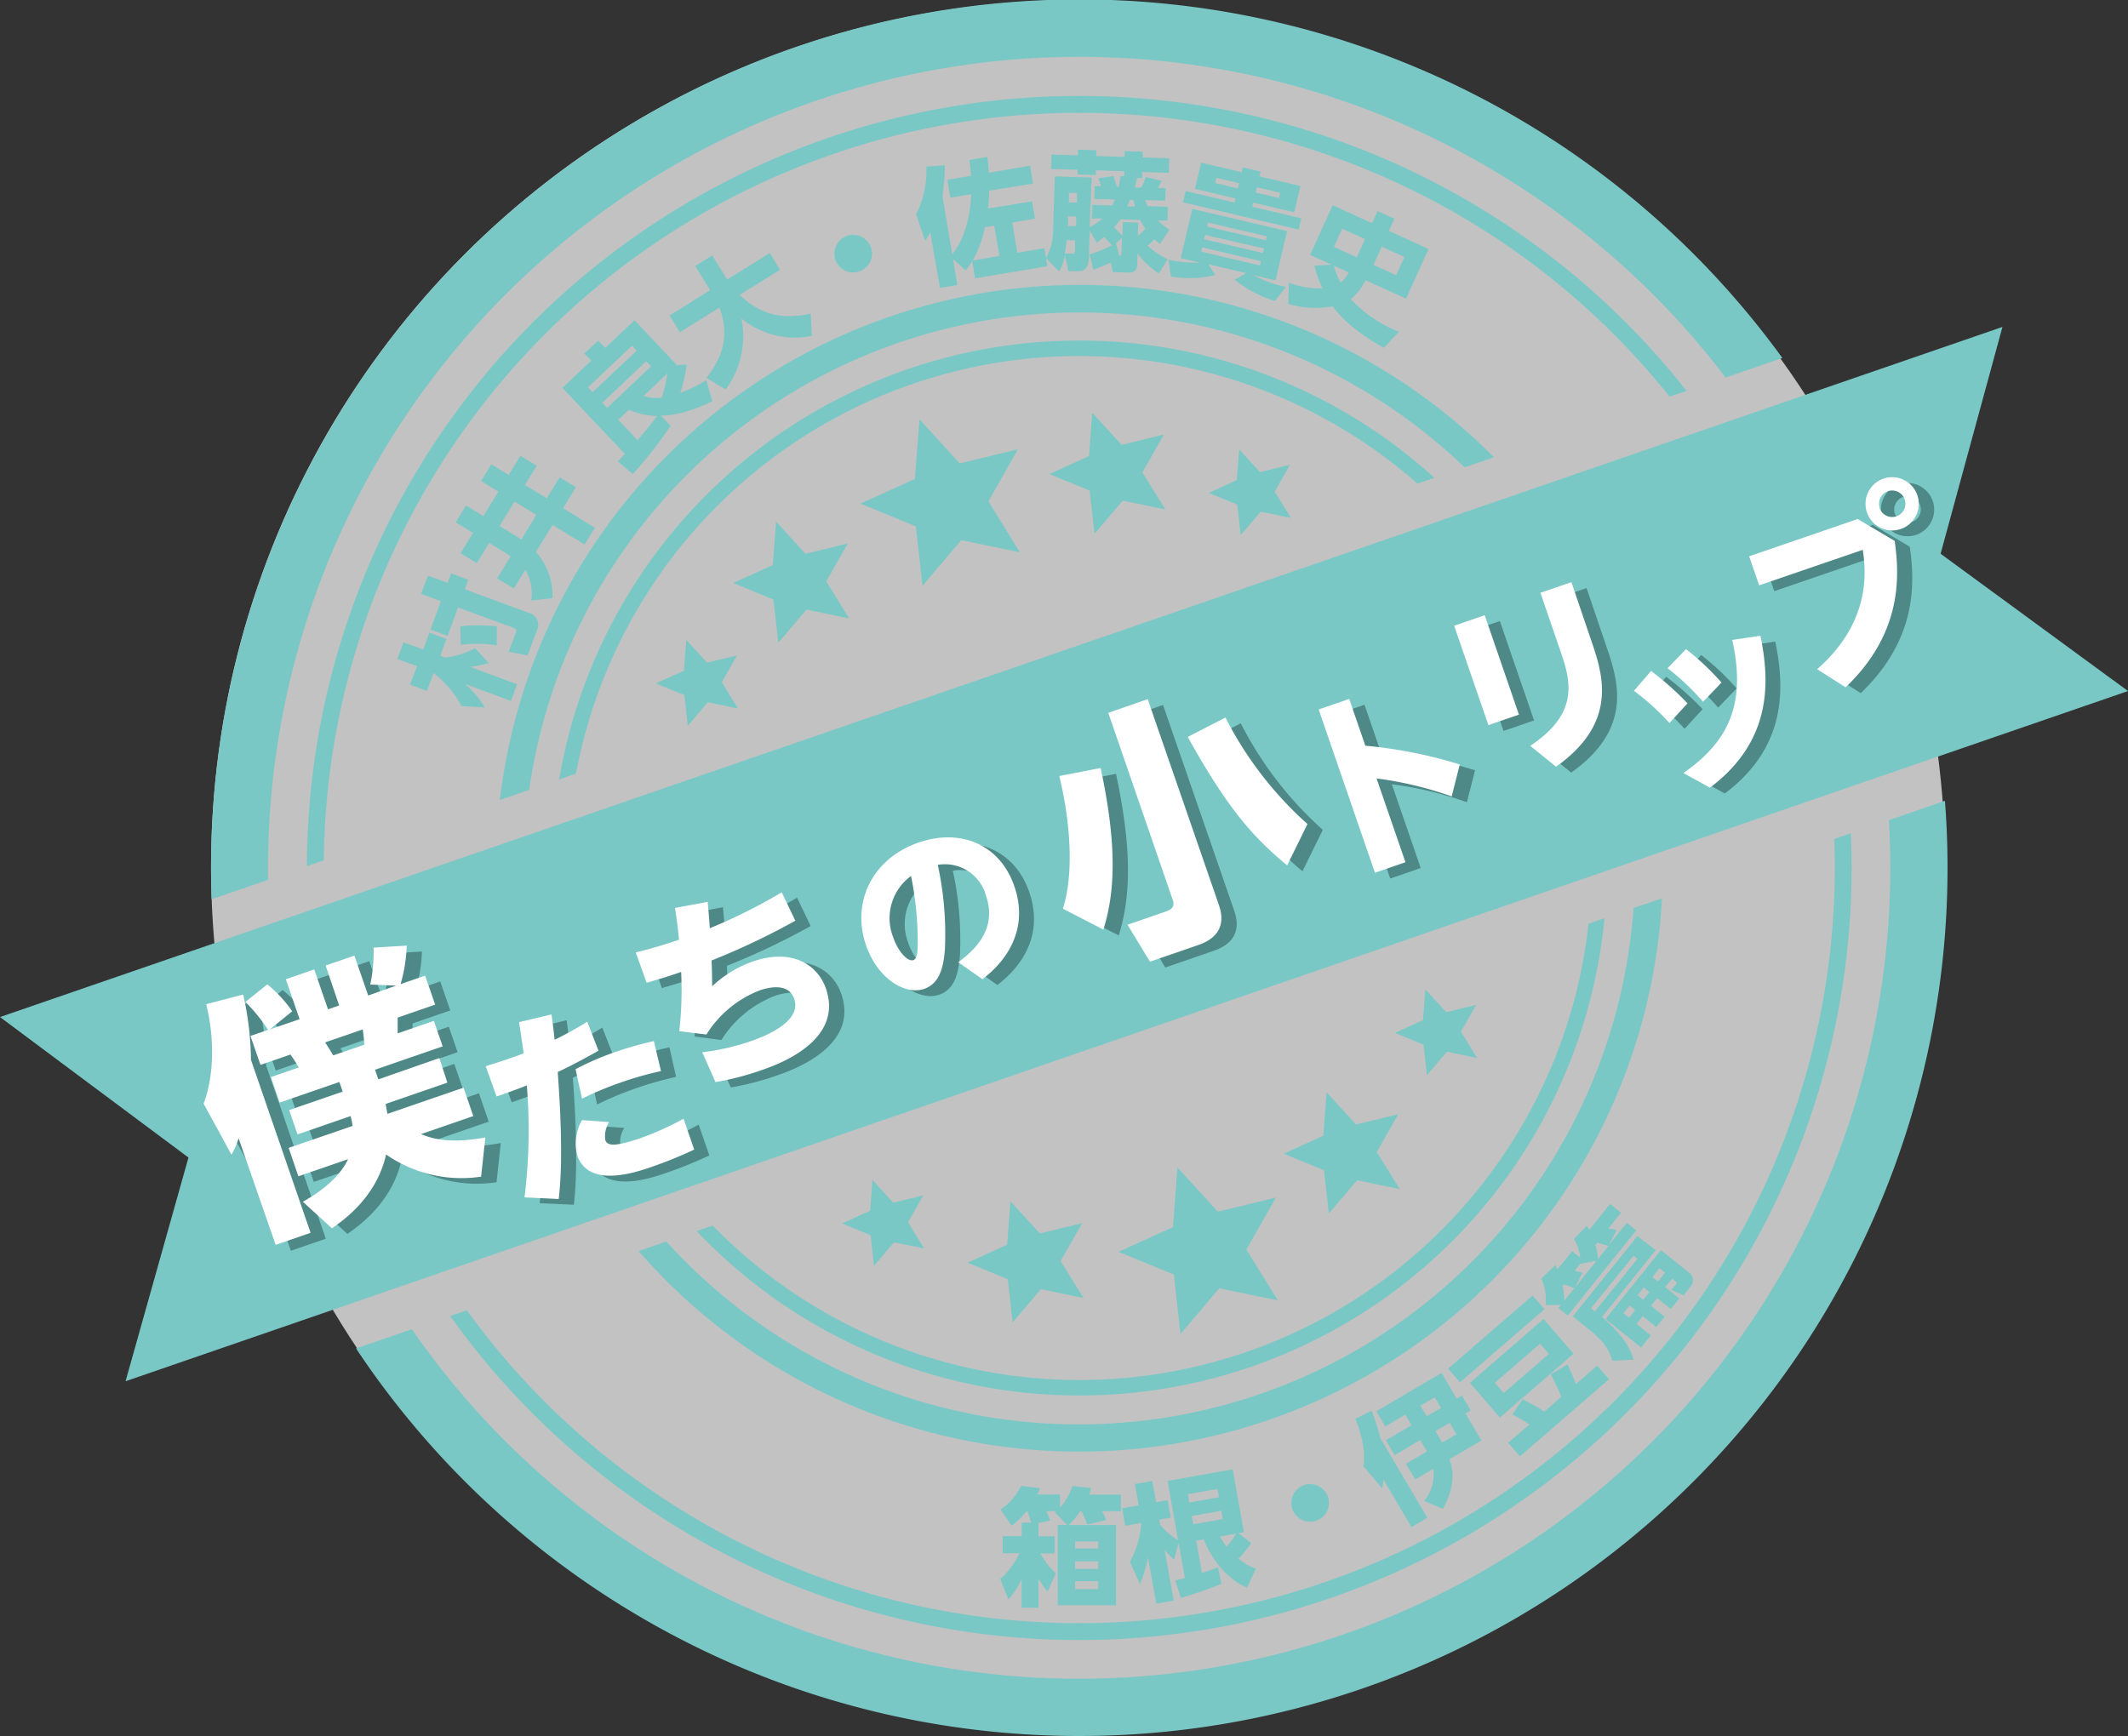 <svg xmlns="http://www.w3.org/2000/svg" viewBox="0 0 299.67 244.55"><rect x="0" y="0" width="299.67" height="244.55" fill="#333333" stroke="none"/><defs><style>.cls-1,.cls-4{fill:#fff;}.cls-1{opacity:0.7;}.cls-2{fill:#7ac8c6;}.cls-3{fill:#4e8887;}</style></defs><title>アセット 4</title><g id="レイヤー_2" data-name="レイヤー 2"><g id="レイヤー_1-2" data-name="レイヤー 1"><circle class="cls-1" cx="151.82" cy="122.1" r="122.1"/><path class="cls-2" d="M65,99.46a14.46,14.46,0,0,0-3.94-4.65l-.93,2.51-2.4-.89,1-2.6-2.79-1,.87-2.35,2.79,1,.87-2.37,2.4.89L62,92.38l.66.24a11.65,11.65,0,0,0,4.25-1.31l1.92,2.07a14.4,14.4,0,0,1-2.61.56l6.6,2.44-.87,2.35-6.47-2.39a12.7,12.7,0,0,1,2.79,3.31ZM59.3,83.65l.95-2.56,2.79,1,.49-1.32,2.42.89L65.45,83l8.94,3.3a1.74,1.74,0,0,1,1.2,2.53l-1.29,3.49-2.67-.52,1-2.65c.2-.53-.12-.65-.28-.7L64.5,85.57l-1.46,4-2.41-.89,1.46-4Zm5.51,4.57a25.68,25.68,0,0,1,5.15,0l0,2.68a18.28,18.28,0,0,0-5.06-.07Z"/><path class="cls-2" d="M68.9,76.47l-1.75,2.86-2.29-1.4,1.75-2.86-2.44-1.5,1.46-2.37,2.44,1.5,2.11-3.44-2.44-1.5,1.45-2.36,2.44,1.5,1.66-2.7,2.29,1.4-1.66,2.71L77,70.18l1.81-2.95,2.29,1.4-1.81,2.95,4.49,2.76L82.31,76.7l-4.49-2.76-2.34,3.8a9.37,9.37,0,0,1,2.33,6.52l-3,.32a6.7,6.7,0,0,0-.82-4.33l-1.62,2.63L70,81.48l1.9-3.1a4.09,4.09,0,0,0-.47-.33Zm3.71-1c.41.25.62.4.79.53l2.13-3.47-3.07-1.88-2.11,3.44Z"/><path class="cls-2" d="M96.7,51.34a22.66,22.66,0,0,1-.9,4,17.82,17.82,0,0,0,3.65-1.81l.86,3c-4.07,1.94-6.26,2-7.22,2L94.43,60a62.31,62.31,0,0,1-5.31,6.78L87,65c.66-.72.73-.79,1-1.06l-8.8-9.3,4.06-3.84-1-1L84.24,48l1,1,4.11-3.89,5.93,6.26-.09.08ZM89,48.7l-6.19,5.85.66.69,6.19-5.85ZM91,50.89l-6.19,5.85.68.72,6.19-5.85ZM89.79,62c1-1.21,1.8-2.12,2.76-3.4a11.26,11.26,0,0,1-4-.87l-1.49,1.41Zm.84-6.22A6,6,0,0,0,93.2,56a25,25,0,0,0,.79-3.4Z"/><path class="cls-2" d="M99.49,53.23c1.88-2.45,3.46-5.54,1.82-9.9L95.76,46.8l-1.47-2.35L100,40.87,97.9,37.48l2.39-1.5,2.12,3.39,6-3.73L109.84,38l-5.67,3.54c3.23,3.1,6.3,3.38,10,2.65l.16,3.12a11.83,11.83,0,0,1-9.91-2.44,12.73,12.73,0,0,1-2.22,10Z"/><path class="cls-2" d="M122.65,34.84a2.65,2.65,0,1,1-3.43-1.59A2.67,2.67,0,0,1,122.65,34.84Z"/><path class="cls-2" d="M134.2,36.47l.62,3.67-2.45.41L131,32.73a11.61,11.61,0,0,1-.71,1.2L129,30.19a13.54,13.54,0,0,0,1.45-6.72l2.6-.2a30.12,30.12,0,0,1-.33,4.34l1.38,8.22c2.12-2.69,2.56-6.27,2.67-8.48l-2.94.49-.42-2.52,3.34-.56c-.08-1-.16-1.6-.25-2.22l2.54-.43c.09.62.15,1.09.21,2.23l5.81-1,.42,2.52-6.18,1c0,.38,0,1.15-.17,2.51l6.21-1,.41,2.43-3.2.54.71,4.26,3.81-.64.43,2.54-10.19,1.71-.41-2.45A10.16,10.16,0,0,1,136,38.1Zm6.55-.42L140,31.79l-1.3.22A16.84,16.84,0,0,1,137,36.69Z"/><path class="cls-2" d="M156.43,37c-.23.1-1.31.55-2.45,1l-.55-2.16a21.22,21.22,0,0,0,3.15-1.28c-.6-.65-.78-.85-1.12-1.19-.36.31-.56.47-1,.83l-1-1.69-.12,3.76c0,.45-.08,2-1.44,1.93l-1.45,0-.49-2.27a7.79,7.79,0,0,1-.8,2.32l-1.86-1.9a8.11,8.11,0,0,0,1-4.13l.24-7.38,5.2.17L153.45,32a7.87,7.87,0,0,0,1.77-1.22l-1.45,0,.06-1.93,2.8.09c.08-.14.15-.32.38-.83l-2.91-.1.06-1.78.9,0a7.73,7.73,0,0,0-.4-1.11l2.13-.33a12.48,12.48,0,0,1,.48,1.51h.26c.12-.48.17-.79.28-1.48l.51,0,0-.7-4-.13,0,.67-2.57-.08,0-.67L148,23.81l.07-2.05,3.74.12,0-.81,2.57.09,0,.81,4,.13,0-.81,2.54.08,0,.81,3.74.12-.07,2.05-3.74-.12,0,.85-.72,0c-.12.59-.23,1-.33,1.34l.92,0a9.54,9.54,0,0,0,.63-1.51l2.24.58c-.08.14-.43.87-.53,1l1.09,0-.06,1.78-2.86-.09c.13.29.21.51.38.86l2.84.09-.06,1.93-1.34,0a14.12,14.12,0,0,0,1.63,1.31l-1.34,2c-.34-.28-.5-.41-.77-.67-.2.21-.62.63-.95.91a11.25,11.25,0,0,0,2.83,1.91l-1.28,2a12,12,0,0,1-3-2.84l0,1.37c0,.81-.33,1.38-1.23,1.35l-2.22-.07Zm-5.37-1.29c.3,0,.32-.17.33-.39l0-1.48-1.18,0c-.08.88-.23,1.58-.27,1.87Zm-.64-5.23,0,1.37,1.13,0,0-1.37Zm.11-3.29,0,1.33,1.13,0,0-1.33Zm7.59,4.09,2.17.07-.06,1.85a6.4,6.4,0,0,0,1.06-1,12.19,12.19,0,0,1-.74-1.21l-2.77-.09A12.64,12.64,0,0,1,156.9,32c.31.32.48.48,1.16,1.21ZM158,33.52l-.84.75.47,1.78c.12,0,.28,0,.29-.31Zm1.84-4.42a5.62,5.62,0,0,1-.23-.93l-.48,0c-.08.18-.15.37-.4.9Z"/><path class="cls-2" d="M164.54,36.58A18.63,18.63,0,0,0,169,37l-2.73-.64,1.63-6.94,13.35,3.13-1.63,6.94-3.07-.72a15.39,15.39,0,0,0,4.52,1.63l-1.52,2a17.2,17.2,0,0,1-5.68-3l1.61-.93-5.3-1.25.94,1.53a15.58,15.58,0,0,1-6.24.2Zm10.47-13,2.51.59-.16.68,5.77,1.35-.87,3.7-5.77-1.35-.14.58,6.9,1.62-.37,1.59L166.59,28.5l.38-1.59,6.88,1.62.14-.58-5.72-1.34.87-3.7,5.72,1.34ZM169.3,34.85l-.14.6,8.27,1.94.14-.6Zm.41-1.75-.14.6,8.27,1.94L178,35Zm.41-1.75-.13.56,8.27,1.94.13-.56Zm1.19-6.3-.17.74,3.18.75.17-.74ZM177,26.38l-.17.74,3.28.77.17-.74Z"/><path class="cls-2" d="M194.88,49c-1.17-.65-5-2.79-7.2-5.85a13.07,13.07,0,0,1-6.26-.34l.09-3a11.81,11.81,0,0,0,4.71.8,19,19,0,0,1-1.13-3.18l2.4-.16-3-1.36,3.18-7,5.55,2.53.78-1.7,2.36,1.07-.78,1.71,5.6,2.55-3.18,7-5.71-2.6a7.74,7.74,0,0,1-2.06,2.66A18.46,18.46,0,0,0,197,46.73Zm-7.05-11.58a13.56,13.56,0,0,0,.95,2.39,4.74,4.74,0,0,0,1.16-1.43Zm1.18-5.2-1.16,2.56,3.21,1.46,1.16-2.56Zm4.41,5.09,3.19,1.45,1.16-2.56-3.19-1.45Z"/><polygon class="cls-2" points="135.16 65.28 129.48 59.06 128.84 67.46 121.17 70.94 128.97 74.14 129.91 82.52 135.36 76.09 143.62 77.79 139.19 70.61 143.35 63.28 135.16 65.28"/><polygon class="cls-2" points="157.95 62.66 153.81 58.13 153.35 64.24 147.77 66.78 153.44 69.1 154.13 75.2 158.1 70.52 164.1 71.76 160.88 66.53 163.91 61.2 157.95 62.66"/><polygon class="cls-2" points="177.43 66.5 174.5 63.29 174.17 67.63 170.21 69.43 174.24 71.08 174.72 75.39 177.53 72.08 181.79 72.95 179.51 69.25 181.66 65.47 177.43 66.5"/><polygon class="cls-2" points="99.57 93.34 96.64 90.13 96.31 94.47 92.35 96.27 96.37 97.91 96.86 102.24 99.67 98.92 103.93 99.8 101.65 96.1 103.79 92.32 99.57 93.34"/><polygon class="cls-2" points="109.6 90.55 113.57 85.87 119.58 87.11 116.36 81.89 119.39 76.55 113.43 78 109.29 73.47 108.83 79.59 103.24 82.12 108.92 84.46 109.6 90.55"/><polygon class="cls-2" points="171.5 170.67 165.81 164.44 165.18 172.85 157.5 176.33 165.3 179.53 166.24 187.91 171.69 181.48 179.95 183.17 175.52 176.01 179.68 168.68 171.5 170.67"/><polygon class="cls-2" points="186.81 153.85 186.36 159.97 180.77 162.51 186.45 164.84 187.13 170.94 191.1 166.26 197.11 167.49 193.88 162.27 196.92 156.94 190.96 158.39 186.81 153.85"/><polygon class="cls-2" points="203.66 142.57 200.72 139.36 200.39 143.69 196.43 145.5 200.46 147.15 200.94 151.46 203.76 148.15 208.02 149.03 205.73 145.32 207.88 141.54 203.66 142.57"/><polygon class="cls-2" points="125.79 169.41 122.86 166.2 122.54 170.54 118.57 172.33 122.6 173.99 123.08 178.31 125.89 174.99 130.15 175.87 127.87 172.17 130.02 168.38 125.79 169.41"/><polygon class="cls-2" points="146.43 173.74 142.29 169.21 141.83 175.32 136.25 177.86 141.92 180.19 142.6 186.28 146.57 181.6 152.59 182.84 149.36 177.62 152.4 172.29 146.43 173.74"/><path class="cls-2" d="M266,115.52A114.25,114.25,0,0,1,58,187.23l-7.86,2.71A122.28,122.28,0,0,0,273.89,112.8Z"/><path class="cls-2" d="M202,67.31A74.31,74.31,0,0,0,78.74,109.79l2.37-.82a72.11,72.11,0,0,1,118.5-40.85Z"/><path class="cls-2" d="M65.74,184.56l-2.34.81a108.77,108.77,0,0,0,197.24-68l-2.34.81A106.4,106.4,0,0,1,65.74,184.56Z"/><path class="cls-2" d="M37.76,123.92A114.25,114.25,0,0,1,243,53.18l8-2.75A122.28,122.28,0,0,0,29.8,126.67Z"/><path class="cls-2" d="M235.12,55.88l2.38-.82A108.77,108.77,0,0,0,43.22,122l2.38-.82A106.4,106.4,0,0,1,235.12,55.88Z"/><path class="cls-2" d="M210.39,64.41a82.23,82.23,0,0,0-140,48.28l4.13-1.42A78.29,78.29,0,0,1,206.25,65.83Z"/><path class="cls-2" d="M98.1,173.41a74.29,74.29,0,0,0,127.85-44.08l-2.25.78a72.14,72.14,0,0,1-123.34,42.52Z"/><path class="cls-2" d="M93.93,174.85l-4,1.37a82.2,82.2,0,0,0,144.11-49.68l-4,1.36a78.33,78.33,0,0,1-136.18,47Z"/><polygon class="cls-2" points="299.67 97.34 273.28 78 281.99 46.05 0 143.26 26.54 163.05 17.68 194.56 299.67 97.34"/><path class="cls-3" d="M35.74,161.17a11.78,11.78,0,0,1-1,2.31l-3.93-7.2c1.23-3.12,1.76-8.38.37-14l5.2-1.36a42.82,42.82,0,0,1,1.1,9.19l8.4,24.37-4.92,1.7Zm22.19-21.51-3.65-.15a21.76,21.76,0,0,0,.47-5.2l4.67-.28a22,22,0,0,1-.87,5.42L62,138.24l1.41,4.09-5.31,1.83c0,.77,0,1.55,0,2.22l5.1-1.76,1.24,3.59-9.53,3.29.47,1.36,8.59-3,1.18,3.42-8.69,3c.06.41.12.7.25,1.4L67.45,154l1.37,4-7.37,2.54c1.31.52,3.74,1.45,9.07.47l-.6,5.52a18.57,18.57,0,0,1-13.38-3.12c-1.34,6-6,9.26-7.62,10.4l-4.1-3.74c1.21-.69,4.83-2.76,6.37-6l-7,2.41-1.37-4,9-3.09a8.59,8.59,0,0,0-.28-1.39l-7.47,2.58-1.18-3.42,7.54-2.6-.47-1.36-8.41,2.9-1.24-3.59,3.95-1.36c-.62-1-.71-1.16-1.17-1.82l-4.26,1.47-1.41-4.09,2.48-.85a23.9,23.9,0,0,0-3.19-3.94l3.09-2.47a18.16,18.16,0,0,1,3.49,3.79l-3.15,2.53,4.19-1.44-1.94-5.62,4-1.39,1.94,5.62,1.57-.54L48,136.78,52,135.39,54,141Zm-10,8c.26.42.84,1.31,1.14,1.83l4.36-1.5c0-.85-.17-1.74-.2-2.16Z"/><path class="cls-3" d="M76,169.48a78.35,78.35,0,0,0,.32-15.77c-1.27.5-2.09.81-4.26,1.56L70.52,151c3-.92,4.83-1.6,5.34-1.81-.32-2.35-.43-3-.65-4.39l4.58-1.09c.25,1.88.31,2.41.43,3.57a48.13,48.13,0,0,0,4.6-2.54l1.59,4.07c-2.91,1.65-4.86,2.6-5.74,3,.32,4.41.8,12.33.14,17.89Zm11.91-10.6a3.65,3.65,0,0,0-.54,2.53c.28.8,1.21,1,4.87-.23a41.19,41.19,0,0,0,6.15-2.77l1.5,4.34a60,60,0,0,1-6,2.44c-2.2.76-8.85,3.05-10.46-1.59a6.55,6.55,0,0,1,.67-5Zm7.3-7.19a49.1,49.1,0,0,0-5.52,1.56,46.2,46.2,0,0,0-5.6,2.33l-.91-4.15A38.66,38.66,0,0,1,89,149a49,49,0,0,1,5.27-1.48Z"/><path class="cls-3" d="M101,149a33.08,33.08,0,0,0,6.76-1.53c1.76-.61,7.35-2.69,6.19-6-.88-2.56-4.29-1.38-4.87-1.18a15.38,15.38,0,0,0-7.49,6.21L97.81,146a52.3,52.3,0,0,0,.26-8.34c-1.59.55-2.59.86-4.86,1.52l-1.53-4.27c2-.49,4.16-1.13,6.09-1.79-.15-1.52-.23-2.38-.56-4.48l4.6-.85c.08,1,.23,2.44.3,3.71a75.25,75.25,0,0,0,10.13-5.06l1.92,4a100.44,100.44,0,0,1-11.79,5.6c0,.15.08,1.94.08,3.63a16.15,16.15,0,0,1,5.75-3.49c5.55-1.91,9.13.51,10.27,3.82,2.58,7.48-7,10.79-9.27,11.56a38.48,38.48,0,0,1-6.28,1.61Z"/><path class="cls-3" d="M137.07,136.36c2.38-1.74,5.52-4.71,3.91-9.38a6,6,0,0,0-6.8-4.34,45.8,45.8,0,0,1,1,11.95c-.2,2.56-.78,4.79-2.91,5.52-2.73.94-6.61-1.51-8.2-6.13-2.11-6.12.92-12.24,7.4-14.48,6-2.06,11.47.34,13.47,6.15,2.63,7.61-3.23,12.12-4.49,13.1Zm-9.17-3.54c.76,2.2,2.12,3.49,2.85,3.24s.6-2.1.61-3a45.7,45.7,0,0,0-.94-8.85A7.37,7.37,0,0,0,127.9,132.81Z"/><path class="cls-3" d="M157.16,109c2.12,10,2.23,16.89.38,22.76l-5.73-2.91c1.63-5.13,1-12.49-.51-18.69Zm6.62-9.7,10,28.91c1,2.79,0,4.74-2.87,5.72l-6.81,2.35-3.16-5.2,5.41-1.87c1.15-.4,1.19-1,.94-1.69l-9.06-26.29Zm19.64,23.42c-4.78-4-8.28-7.81-14-18.1l5.31-2.73a51.31,51.31,0,0,0,11.55,15Z"/><path class="cls-3" d="M206.57,113A51.17,51.17,0,0,0,196,110.47l4.07,11.8-4.3,1.48-7.92-23,4.3-1.48,2.27,6.59a65.3,65.3,0,0,1,13.3,2.64Z"/><path class="cls-3" d="M211.21,87.48l4.82,14-4.3,1.48-4.82-14Zm12.21-4.65,3,8.83c1.78,5.16,3,11.37-5.16,17.17l-3.64-2.94c6.53-4.32,5.88-8.64,4.44-12.81l-3-8.75Z"/><path class="cls-3" d="M234.64,95.33a41.5,41.5,0,0,1,5.13,4.56l-2.54,2.77a34.87,34.87,0,0,0-5-4.53Zm4.92-3.07a35.8,35.8,0,0,1,5,4.71l-2.6,2.7A35.45,35.45,0,0,0,237,95ZM250,90.37c1.26,6.18,1.83,14.7-7.11,21.4l-3.74-2.06c6.65-4.62,8.8-10.06,6.88-18.75Z"/><path class="cls-3" d="M263.74,73.93l5.2,3.08c.8,5.44.85,13.2-6.91,20.63l-4-2.56c7.88-6.91,6.77-14.34,6.42-16.81l-14.59,5-1.41-4.09Zm8.43-3.37a3.75,3.75,0,1,1-4.76-2.32A3.75,3.75,0,0,1,272.17,70.56Zm-5.31,1.83A1.87,1.87,0,1,0,268,70,1.88,1.88,0,0,0,266.85,72.39Z"/><path class="cls-4" d="M33.6,160.34a12,12,0,0,1-1,2.31l-3.93-7.2c1.23-3.12,1.76-8.38.37-14l5.2-1.36a42.66,42.66,0,0,1,1.1,9.19l8.4,24.37-4.92,1.7Zm22.19-21.51-3.65-.15a21.74,21.74,0,0,0,.47-5.2l4.67-.28a21.91,21.91,0,0,1-.87,5.42l3.46-1.19,1.41,4.08L56,143.34c0,.77,0,1.55,0,2.22l5.1-1.76,1.24,3.59-9.53,3.29.47,1.36,8.59-3L63,152.5l-8.69,3c.06.41.12.7.25,1.4l10.72-3.69,1.37,4-7.37,2.54c1.31.52,3.74,1.45,9.07.47l-.6,5.52a18.57,18.57,0,0,1-13.38-3.12c-1.34,6-6,9.26-7.62,10.4l-4.1-3.74c1.21-.69,4.83-2.76,6.37-6l-7,2.41-1.37-4,9-3.09a8.53,8.53,0,0,0-.28-1.39l-7.47,2.58-1.18-3.42,7.54-2.6-.47-1.36-8.41,2.9-1.24-3.59,3.94-1.36c-.62-1-.71-1.16-1.17-1.82L36.68,150l-1.41-4.08,2.48-.85a23.87,23.87,0,0,0-3.19-3.94l3.09-2.47a18.12,18.12,0,0,1,3.5,3.79L38,145l4.19-1.44-1.94-5.62,4-1.39,1.94,5.62,1.57-.54L45.86,136l4.05-1.39,1.94,5.62Zm-10,8c.26.42.84,1.31,1.14,1.83l4.36-1.5c0-.85-.17-1.74-.2-2.16Z"/><path class="cls-4" d="M73.87,168.66a78.06,78.06,0,0,0,.32-15.77c-1.27.5-2.09.81-4.26,1.56l-1.53-4.27c3-.92,4.83-1.6,5.34-1.81-.32-2.35-.43-3-.65-4.39l4.58-1.09c.25,1.88.31,2.41.43,3.57a48.12,48.12,0,0,0,4.6-2.54L84.28,148c-2.91,1.65-4.86,2.6-5.74,3,.32,4.41.81,12.34.14,17.89Zm11.91-10.6a3.65,3.65,0,0,0-.54,2.52c.27.8,1.21,1,4.87-.23a41.23,41.23,0,0,0,6.15-2.77l1.5,4.35a60.73,60.73,0,0,1-6,2.44c-2.2.76-8.86,3.05-10.46-1.6a6.55,6.55,0,0,1,.67-5Zm7.3-7.19a48.77,48.77,0,0,0-5.52,1.56,46.29,46.29,0,0,0-5.6,2.33l-.91-4.15a38.4,38.4,0,0,1,5.76-2.48,48.28,48.28,0,0,1,5.27-1.48Z"/><path class="cls-4" d="M98.89,148.22a33.07,33.07,0,0,0,6.76-1.53c1.76-.61,7.35-2.69,6.19-6-.88-2.56-4.29-1.38-4.87-1.18a15.38,15.38,0,0,0-7.49,6.21l-3.82-.47a52,52,0,0,0,.26-8.34c-1.59.55-2.59.86-4.86,1.52l-1.53-4.27c2-.49,4.17-1.13,6.09-1.79-.15-1.52-.24-2.38-.56-4.48l4.6-.85c.08,1,.23,2.44.29,3.71a75.42,75.42,0,0,0,10.13-5.06l1.92,4a100.43,100.43,0,0,1-11.79,5.6c0,.15.08,1.94.08,3.63a16.15,16.15,0,0,1,5.75-3.49c5.55-1.91,9.13.51,10.27,3.82,2.58,7.48-7,10.79-9.27,11.56a38.56,38.56,0,0,1-6.28,1.61Z"/><path class="cls-4" d="M134.94,135.54c2.37-1.74,5.52-4.71,3.91-9.38a6,6,0,0,0-6.79-4.34,45.89,45.89,0,0,1,1,11.95c-.2,2.56-.78,4.79-2.91,5.52-2.73.94-6.6-1.51-8.19-6.13-2.11-6.12.92-12.24,7.4-14.48,6-2.06,11.48.34,13.48,6.15,2.62,7.61-3.23,12.12-4.49,13.1ZM125.77,132c.76,2.2,2.12,3.49,2.85,3.24s.6-2.1.61-3a45.53,45.53,0,0,0-.94-8.85A7.36,7.36,0,0,0,125.77,132Z"/><path class="cls-4" d="M155,108.18c2.12,10,2.23,16.89.38,22.76L149.68,128c1.63-5.13,1-12.49-.51-18.69Zm6.62-9.7,10,28.91c1,2.79,0,4.74-2.87,5.72l-6.81,2.35-3.16-5.2,5.41-1.87c1.15-.4,1.19-1,.94-1.69l-9.06-26.29Zm19.64,23.42c-4.78-4-8.28-7.81-14-18.1l5.31-2.73a51.3,51.3,0,0,0,11.55,15Z"/><path class="cls-4" d="M204.43,112.18a51.23,51.23,0,0,0-10.58-2.53l4.07,11.8-4.3,1.48-7.92-23,4.3-1.48,2.27,6.59a65.29,65.29,0,0,1,13.3,2.64Z"/><path class="cls-4" d="M209.08,86.66l4.82,14-4.3,1.48-4.82-14ZM221.29,82l3,8.83c1.78,5.16,3,11.37-5.16,17.17l-3.64-2.94c6.53-4.32,5.88-8.64,4.44-12.81l-3-8.75Z"/><path class="cls-4" d="M232.51,94.51a41.64,41.64,0,0,1,5.13,4.56l-2.54,2.77a34.88,34.88,0,0,0-5-4.53Zm4.92-3.07a35.68,35.68,0,0,1,5,4.71l-2.6,2.7a35.45,35.45,0,0,0-5-4.73Zm10.48-1.89c1.26,6.18,1.83,14.7-7.11,21.4l-3.74-2.06c6.65-4.62,8.8-10.06,6.88-18.75Z"/><path class="cls-4" d="M261.61,73.11l5.2,3.08c.79,5.44.85,13.2-6.91,20.63l-4-2.56c7.88-6.91,6.77-14.34,6.42-16.81l-14.59,5-1.41-4.09ZM270,69.74a3.75,3.75,0,1,1-4.76-2.32A3.75,3.75,0,0,1,270,69.74Zm-5.31,1.83a1.87,1.87,0,1,0,1.16-2.38A1.88,1.88,0,0,0,264.72,71.57Z"/><path class="cls-2" d="M146.24,216.4h2.28v2.41h-2a10.54,10.54,0,0,0,2.17,2.82l-1.17,2.57a15.06,15.06,0,0,1-1.28-1.84l0,4.1h-2.38l0-4a11.8,11.8,0,0,1-1.85,2.84l-1.15-2.87a11.56,11.56,0,0,0,2.7-3.64h-2.36v-2.41h2.68v-1.91h1.31c-.21-.74-.37-1.19-.5-1.62h-.11a11,11,0,0,1-2.12,2.06l-1.56-2.28a8.45,8.45,0,0,0,2.89-3.34l2.66.34c-.14.38-.2.54-.36.88h3.19v1.85a8.88,8.88,0,0,0,1.74-3.05l2.63.3a7.22,7.22,0,0,1-.27.92l4.48,0v2.34H155.2a11.29,11.29,0,0,1,.59,1.25l-2.7.62a16.4,16.4,0,0,0-.77-1.87h-.21a10.85,10.85,0,0,1-1.6,1.94l6.65,0,0,11.31-8.2,0,0-11.31h1.32l-1.72-1.77.21-.18h-1.45a9.72,9.72,0,0,1,.58,1.33l-1.66.34Zm8.42,6.32H151.4v1.12h3.26Zm0-2.79h-3.26V221h3.26Zm0-2.81h-3.26v1h3.26Z"/><path class="cls-2" d="M159.12,220a13.39,13.39,0,0,0,1.6-5.48l-2.26.4-.44-2.46,2.33-.42-.53-3,2.45-.44.53,3,1.62-.29.44,2.46-1.62.29.12.67a8.93,8.93,0,0,0,2.54,2.2l-1.48-8.33,9.17-1.63,1.58,8.84-.78.14,1.81,1.41a17.89,17.89,0,0,1-1.81,2.21,9.6,9.6,0,0,0,2.47,1.41l-1.26,2.66c-1-.47-4.09-1.94-6.09-6.81l-1.06.19.81,4.54c1.25-.41,1.69-.59,2.25-.82l.51,2.34a52.26,52.26,0,0,1-5.73,2l-.8-2.47c.54-.11.64-.15,1.37-.34l-.88-4.92-.65,2.36a9.39,9.39,0,0,1-1.33-1.44l1.28,7.19-2.45.44-1.16-6.52a18.88,18.88,0,0,1-1.14,3.75Zm8.15-9.53.21,1.17,4.17-.74-.21-1.17Zm.55,3.07.21,1.17,4.17-.74-.21-1.17Zm4,2.89a12.45,12.45,0,0,0,.9,1.43,9.74,9.74,0,0,0,1.34-1.83Z"/><path class="cls-2" d="M187,210.83a2.65,2.65,0,1,1-3.42-1.62A2.67,2.67,0,0,1,187,210.83Z"/><path class="cls-2" d="M201,213.78l-2.23,1.32-3.95-6.7c-.07.58-.08.7-.18,1.26L192,206.53c.11-1,.34-3-1.14-6.68l2.3-1.13a32.27,32.27,0,0,1,1.25,3.9Zm-.44-2.35a5.89,5.89,0,0,0,1.28-4.54l-2.54,1.5-1.3-2.2,2.93-1.73c-.17-.32-.25-.46-.4-.71l-.53-.9-3.6,2.12-1.23-2.09,3.6-2.12-.88-1.49-2.81,1.66-1.26-2.14,9.18-5.41,2.14,3.63.73-.43,1.23,2.09-.73.43,2.24,3.8-4.48,2.64c.36,1.17,1.06,3.36-.94,7Zm.37-11.94,2-1.16-.88-1.49L200,198Zm1.76,3c.17.29.22.37.4.71l2-1.17-.94-1.6-2,1.16Z"/><path class="cls-2" d="M217.5,184.41l-11.9,10.3-1.67-1.93,11.9-10.3Zm4.09,6.27-10.37,9L207,194.79l10.37-9Zm-4.72-1.41-6.36,5.51,1.25,1.44,6.36-5.51Zm3,7.48a30.33,30.33,0,0,0-1.5-3.16l2.38-1.4c.28.62.77,1.67,1.17,2.78l3-2.61,1.66,1.92-12.54,10.86-1.66-1.92,3-2.56a18.24,18.24,0,0,0-2.41-1.41l1.44-2.13a23.1,23.1,0,0,1,3.07,1.72Z"/><path class="cls-2" d="M229.1,172.25l1.32,1.06-9.64,12-1.32-1.06.35-.44-2.14,0a7.51,7.51,0,0,0-.62-3.71l1.95-1.88c.14.25.18.32.31.59l2.08-2.58,1.14.91a7.3,7.3,0,0,0-.87-2.65l1.79-1.82c.15.24.2.32.35.57l2.94-3.66,1.54,1.24-1.79,2.23a6.29,6.29,0,0,1,1.17.21l-1.08,2.09Zm-7.4,9.21a11.6,11.6,0,0,0-1.52-.52l-.14.18a9.47,9.47,0,0,1,.25,2.1Zm11.46-5.36-7.57,9.42c3.55,3,4.21,5.15,4.45,6l-3,.15c-.3-1-.67-2.33-3.17-4.33l-2.38-1.92,9.09-11.31Zm-8.33,1.47-2.23.45v-.08l-.85,1.06,1.11.28-1.09,2.11Zm-.78,6.71.55.44,6-7.41-.55-.44Zm2.43-8.77c-.25-.09-1.05-.33-1.56-.46l-.25.32a7.73,7.73,0,0,1,.36,2Zm8,5.78,2,1.61-1.19,1.48-1.92-1.54-.87,1.09,1.92,1.54-1.17,1.46-1.92-1.54-.87,1.09,2,1.63-1.36,1.69-5-4,7.8-9.71,3.8,3.06a1.32,1.32,0,0,1,.41,2l-1,1.31-1.75-.75.64-.8c.19-.23.06-.34-.08-.45l-.42-.34Zm-5,2.61-.87,1.09.79.63.87-1.09Zm2-2.54-.87,1.09.79.63.87-1.09Zm3-2.09-.79-.63-1,1.24.79.63Z"/></g></g></svg>